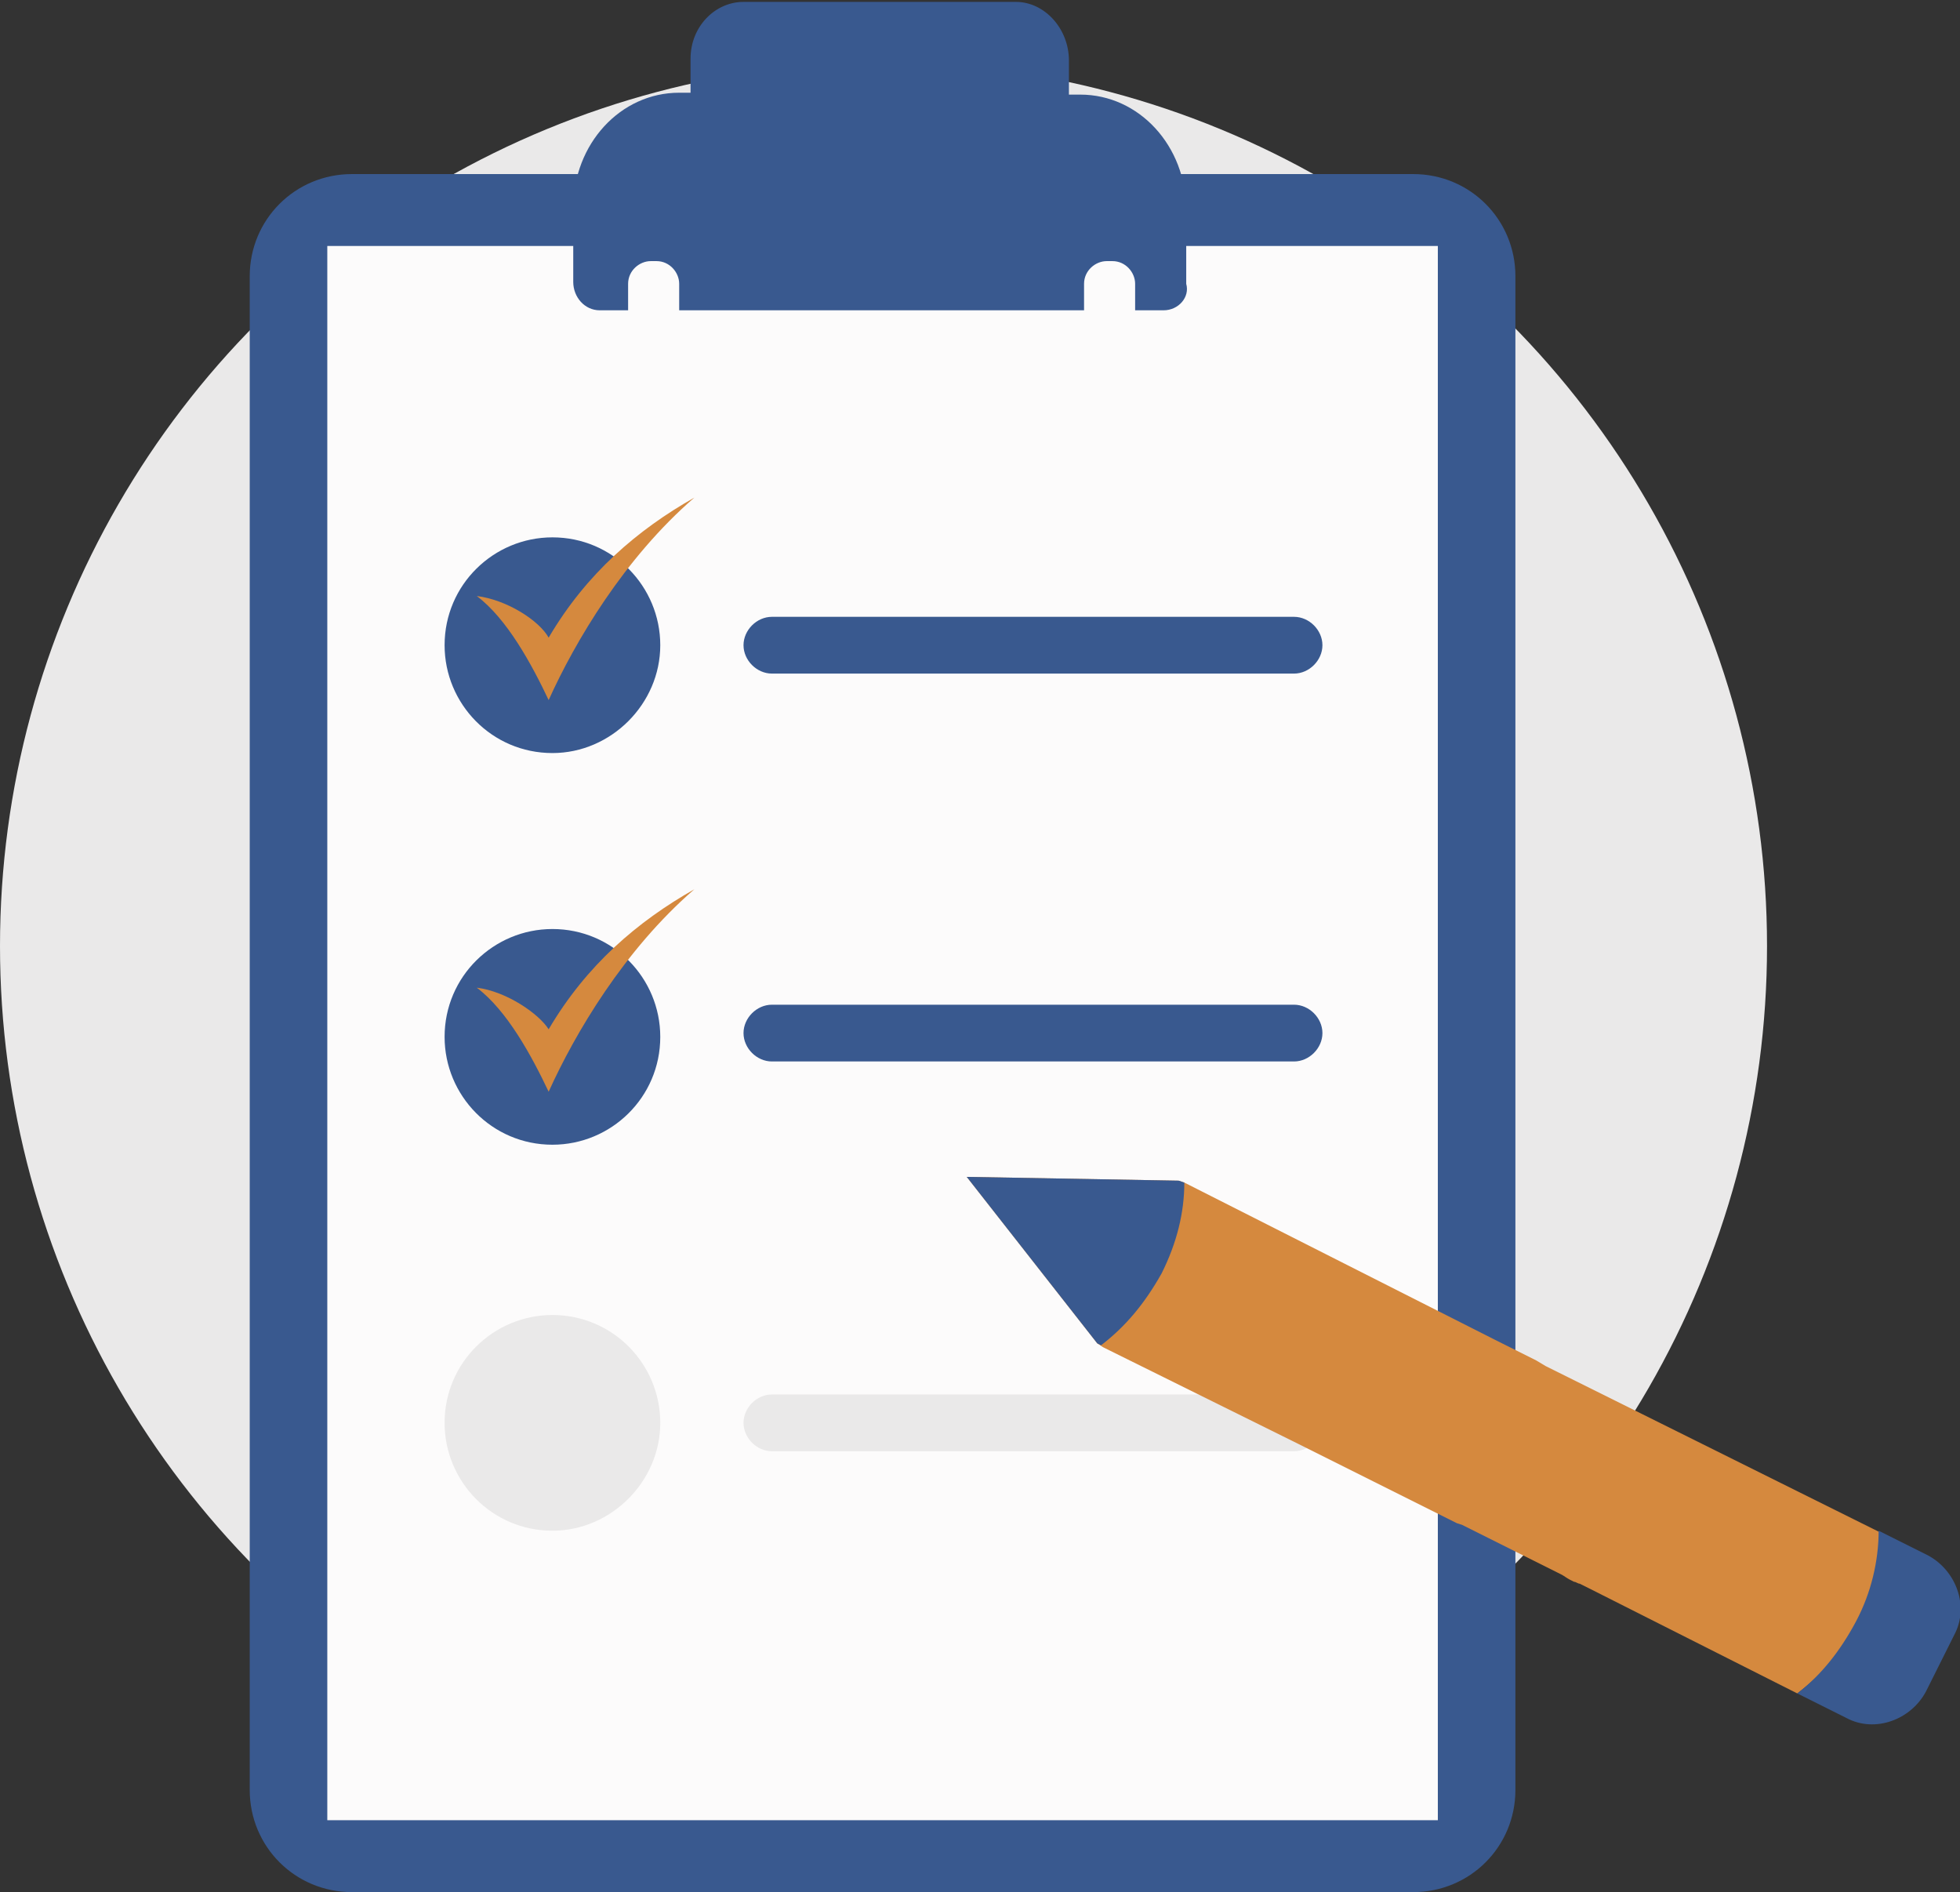 <?xml version="1.0" encoding="utf-8"?>
<!-- Generator: Adobe Illustrator 19.0.0, SVG Export Plug-In . SVG Version: 6.00 Build 0)  -->
<svg version="1.1" id="Camada_1" xmlns="http://www.w3.org/2000/svg" xmlns:xlink="http://www.w3.org/1999/xlink" x="0px" y="0px"
	 viewBox="0 0 103.6 100" style="enable-background:new 0 0 103.6 100;" xml:space="preserve">
<rect x="0" y="0" width="103.6" height="100" fill="#333333" stroke="none"/>
<style type="text/css">
	.st0{fill:#EAE9E9;}
	.st1{fill:#39598F;}
	.st2{fill:#FCFBFB;}
	.st3{fill:#D5893E;}
	.st4{fill-rule:evenodd;clip-rule:evenodd;fill:#D5893E;}
</style>
<g id="XMLID_2_">
	<circle id="XMLID_20_" class="st0" cx="46.7" cy="50" r="46.7"/>
	<g id="XMLID_3_">
		<path id="XMLID_19_" class="st1" d="M74.7,100H18.6c-3,0-5.4-2.4-5.4-5.4v-80c0-3,2.4-5.4,5.4-5.4h56.1c3,0,5.4,2.4,5.4,5.4v80
			C80.1,97.6,77.7,100,74.7,100z"/>
		<rect id="XMLID_18_" x="17.3" y="13" class="st2" width="58.7" height="83.2"/>
		<g id="XMLID_12_">
			<path id="XMLID_17_" class="st1" d="M29.2,39.8L29.2,39.8c-3.2,0-5.7-2.6-5.7-5.7v0c0-3.2,2.6-5.7,5.7-5.7h0
				c3.2,0,5.7,2.6,5.7,5.7v0C34.9,37.2,32.3,39.8,29.2,39.8z"/>
			<path id="XMLID_16_" class="st1" d="M68.4,35.6H40.8c-0.8,0-1.5-0.7-1.5-1.5v0c0-0.8,0.7-1.5,1.5-1.5h27.6c0.8,0,1.5,0.7,1.5,1.5
				v0C69.9,34.9,69.2,35.6,68.4,35.6z"/>
			<path id="XMLID_15_" class="st1" d="M68.4,56.1H40.8c-0.8,0-1.5-0.7-1.5-1.5v0c0-0.8,0.7-1.5,1.5-1.5h27.6c0.8,0,1.5,0.7,1.5,1.5
				v0C69.9,55.4,69.2,56.1,68.4,56.1z"/>
			<path id="XMLID_14_" class="st0" d="M29.2,80.9L29.2,80.9c-3.2,0-5.7-2.6-5.7-5.7v0c0-3.2,2.6-5.7,5.7-5.7h0
				c3.2,0,5.7,2.6,5.7,5.7v0C34.9,78.3,32.3,80.9,29.2,80.9z"/>
			<path id="XMLID_13_" class="st0" d="M68.4,76.7H40.8c-0.8,0-1.5-0.7-1.5-1.5l0,0c0-0.8,0.7-1.5,1.5-1.5h27.6
				c0.8,0,1.5,0.7,1.5,1.5v0C69.9,76,69.2,76.7,68.4,76.7z"/>
		</g>
		<path id="XMLID_11_" class="st1" d="M61.5,16.4H60V15c0-0.6-0.5-1.2-1.2-1.2l-0.3,0c-0.6,0-1.2,0.5-1.2,1.2l0,1.4v0H35.9l0,0V15
			c0-0.6-0.5-1.2-1.2-1.2h-0.3c-0.6,0-1.2,0.5-1.2,1.2l0,1.4l0,0h-1.5c-0.8,0-1.4-0.7-1.4-1.5l0-3.9c0-3.4,2.5-6.1,5.6-6.1l0.6,0
			l0-1.8c0-1.7,1.3-3,2.8-3l14.4,0c1.5,0,2.8,1.4,2.8,3.1v1.8l0.6,0c3.1,0,5.6,2.7,5.6,6.1l0,3.9C62.9,15.7,62.3,16.4,61.5,16.4z"/>
		<g id="XMLID_7_">
			<path id="XMLID_10_" class="st3" d="M95,89.5l-10.9-5.5l-0.6-0.3c-0.1,0-0.2-0.1-0.3-0.1l0,0c0,0,0,0,0,0L83,83.5c0,0,0,0,0,0
				l0,0c-0.2-0.1-0.3-0.2-0.5-0.3l-1.8-0.9l0,0l-3.4-1.7c0,0,0,0,0,0L77,80.5l0,0l-4.4-2.2l-1.6-0.8l-2.4-1.2l-10.3-5.1L58,71
				l-6.9-8.8l11.2,0.2l0.3,0.1L79,70.8l0.2,0.1l2,1l0.5,0.3l17.7,8.8c0,1.6-0.4,3.2-1.2,4.8C97.4,87.3,96.3,88.5,95,89.5z"/>
			<path id="XMLID_9_" class="st1" d="M98.1,85.7c-0.8,1.5-1.8,2.8-3.1,3.8l1,0.5l1.6,0.8c1.5,0.8,3.4,0.1,4.2-1.4l1.5-3
				c0.8-1.5,0.1-3.4-1.4-4.2l-1.6-0.8l-1-0.5C99.3,82.5,98.9,84.2,98.1,85.7z"/>
			<path id="XMLID_8_" class="st1" d="M58.2,71.1L58.2,71.1L58,71l-6.9-8.8l11.2,0.2l0.3,0.1c0,1.6-0.4,3.2-1.2,4.8
				C60.5,68.9,59.5,70.1,58.2,71.1z"/>
		</g>
		<path id="XMLID_6_" class="st4" d="M25.2,31.5c1.6,1.2,2.9,3.6,3.8,5.5c1.4-3.1,4-7.5,7.7-10.7c-3,1.7-5.7,4-7.7,7.4
			C28.5,32.8,26.8,31.7,25.2,31.5L25.2,31.5z"/>
		<path id="XMLID_5_" class="st1" d="M29.2,60.5L29.2,60.5c-3.2,0-5.7-2.6-5.7-5.7v0c0-3.2,2.6-5.7,5.7-5.7h0c3.2,0,5.7,2.6,5.7,5.7
			v0C34.9,58,32.3,60.5,29.2,60.5z"/>
		<path id="XMLID_4_" class="st4" d="M25.2,52.2c1.6,1.2,2.9,3.6,3.8,5.5c1.4-3.1,4-7.5,7.7-10.7c-3,1.7-5.7,4-7.7,7.4
			C28.5,53.6,26.8,52.4,25.2,52.2L25.2,52.2z"/>
	</g>
</g>
</svg>
